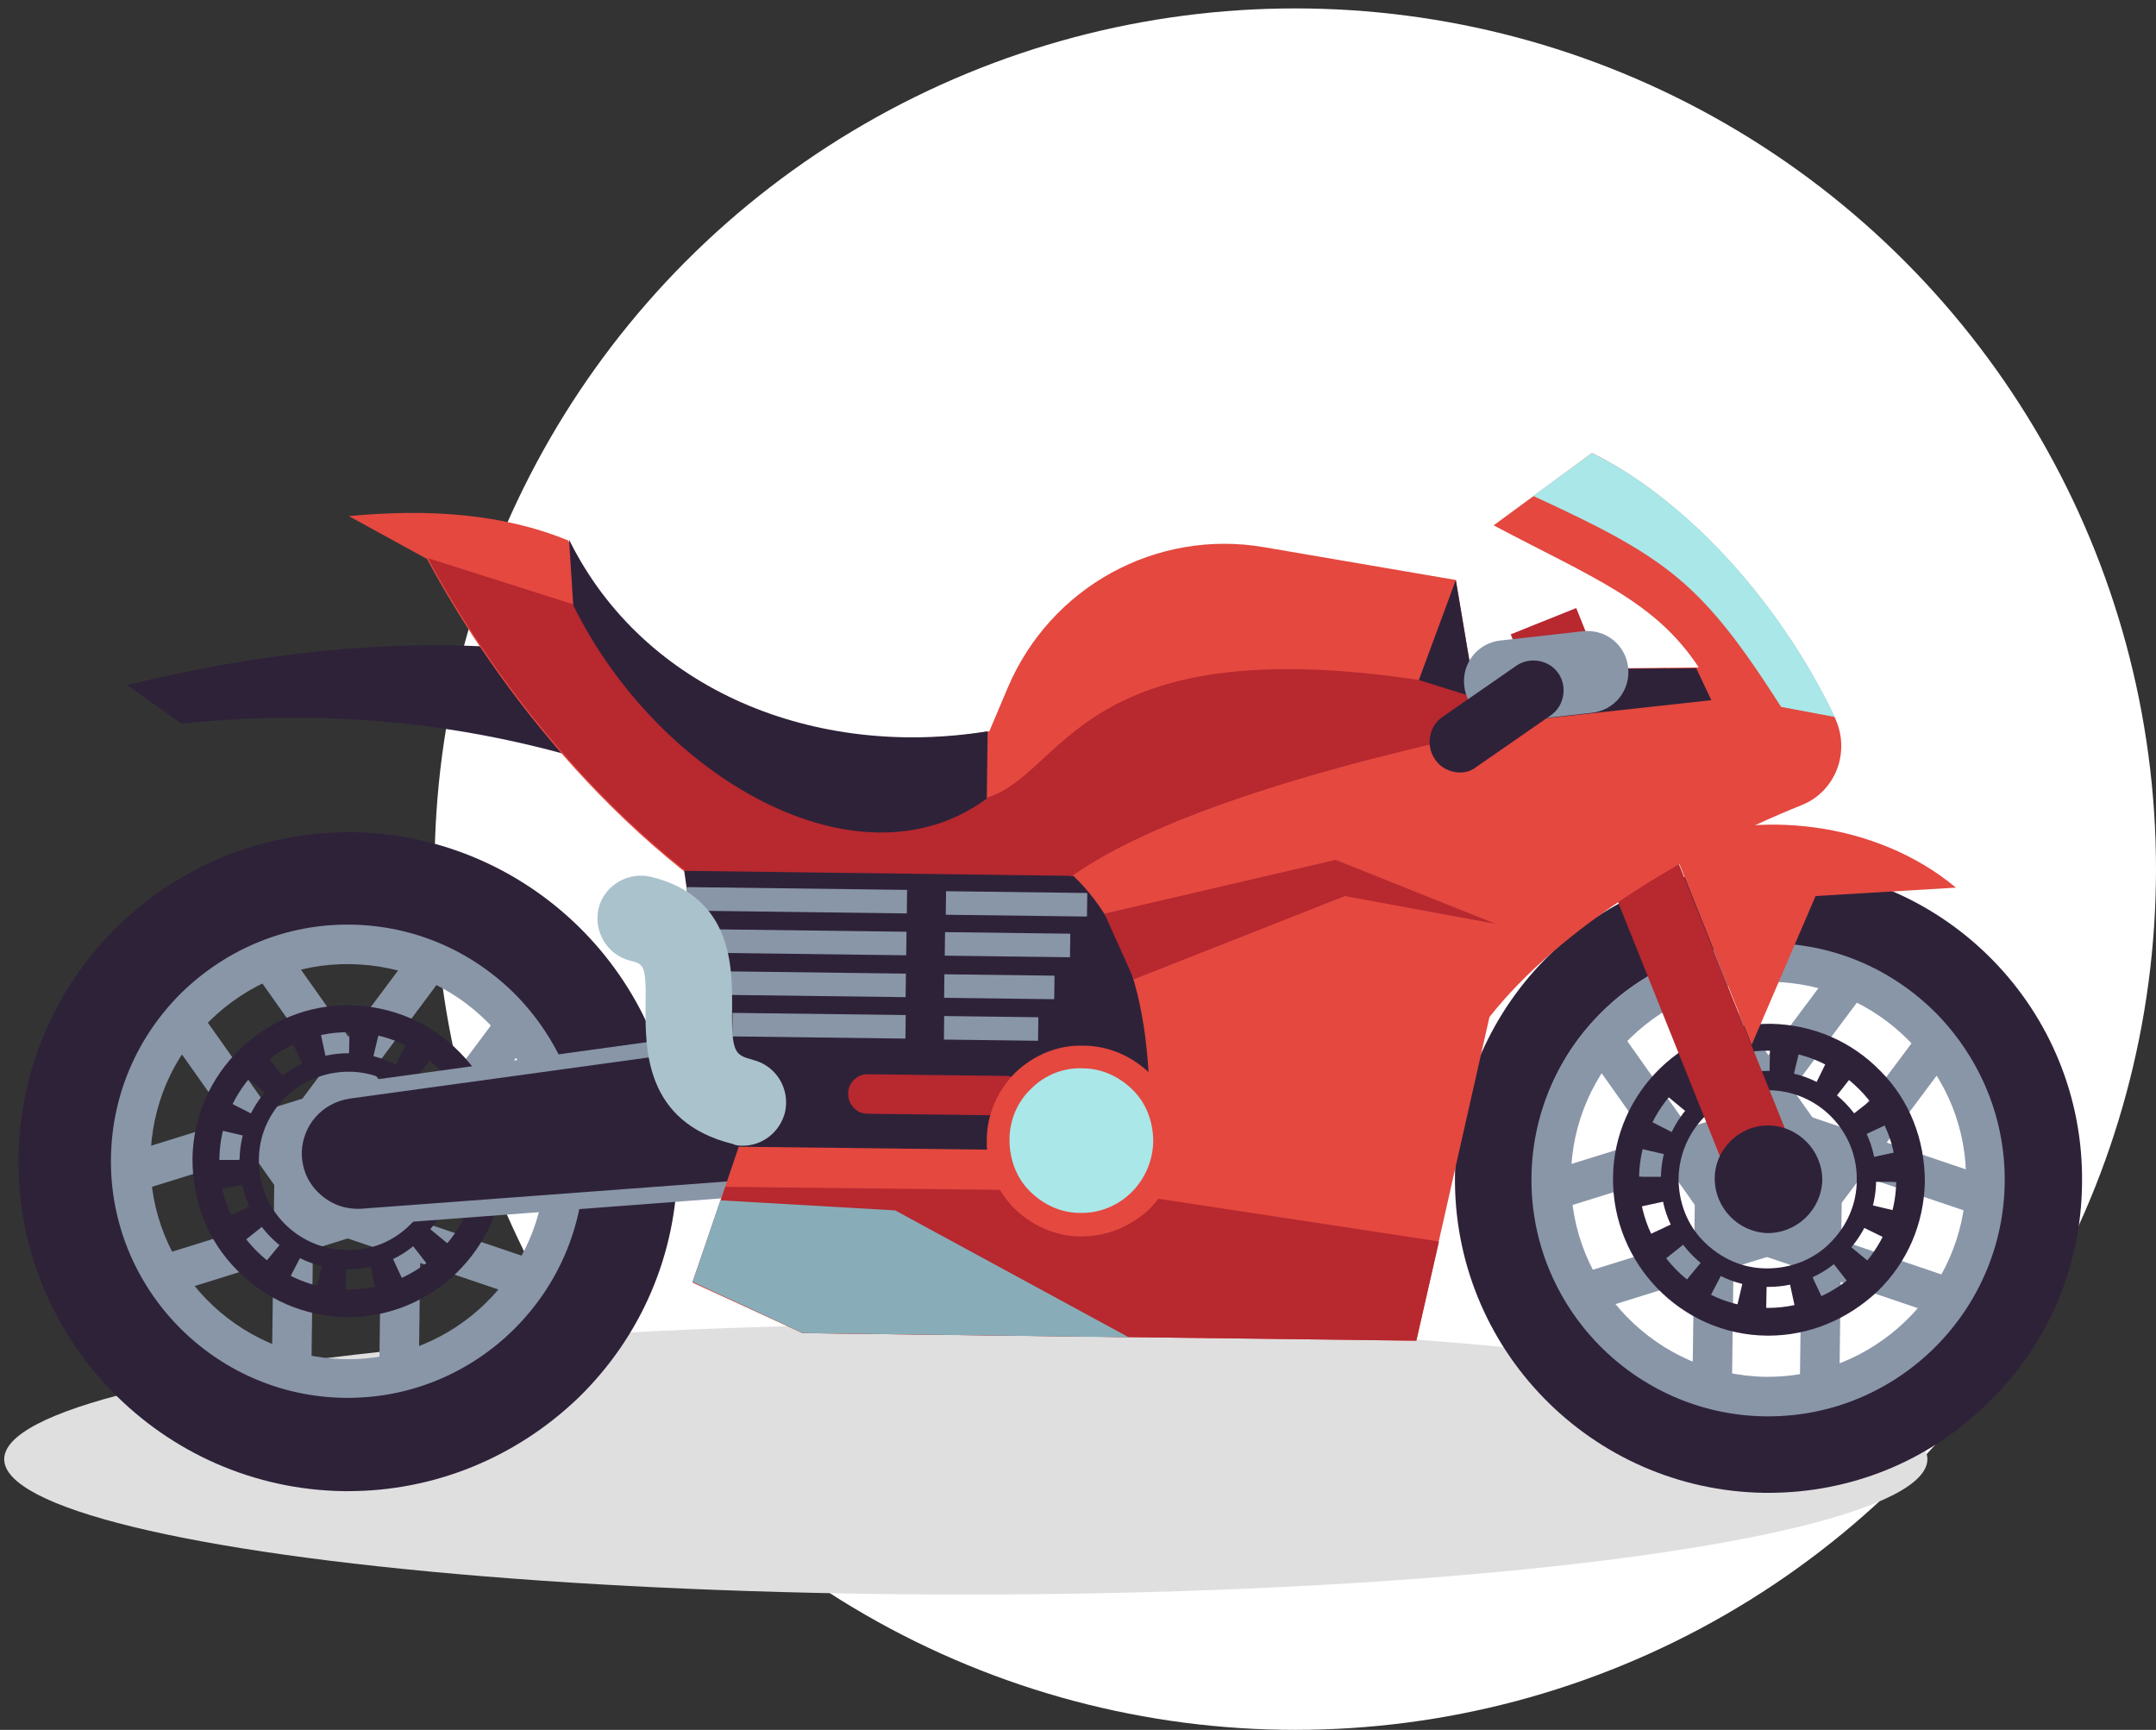<?xml version="1.0" encoding="utf-8"?>
<!-- Generator: Adobe Illustrator 22.0.0, SVG Export Plug-In . SVG Version: 6.00 Build 0)  -->
<svg version="1.1" id="Layer_1" xmlns="http://www.w3.org/2000/svg" xmlns:xlink="http://www.w3.org/1999/xlink" x="0px" y="0px"
	 viewBox="0 0 256.5 205.8" style="enable-background:new 0 0 256.5 205.8;" xml:space="preserve">
<rect x="0" y="0" width="256.5" height="205.8" fill="#333333" stroke="none"/>
<style type="text/css">
	.st0{fill:#FFFFFF;}
	.st1{fill:#DFDFDF;}
	.st2{fill:#2E2239;}
	.st3{fill:#8996A8;}
	.st4{fill:#B7282F;}
	.st5{fill:#E4483F;}
	.st6{fill:#A9E7E8;}
	.st7{fill:#88ADB8;}
	.st8{fill:#AAC2CB;}
</style>
<g id="Layer_1_1_">
	<g id="Layer_2_1_">
		<circle class="st0" cx="154.1" cy="103.4" r="102.4"/>
	</g>
	<g id="Layer_3">
		<ellipse class="st1" cx="114.9" cy="173.6" rx="114.4" ry="16.1"/>
	</g>
</g>
<g>
	<g>
		<g>
			<path class="st2" d="M210.4,177.6c-0.2,0-0.3,0-0.5,0c-20.6-0.3-37.1-17.2-36.8-37.8s17.2-37.1,37.8-36.8
				c20.6,0.3,37.1,17.2,36.8,37.8c-0.1,10-4.1,19.3-11.3,26.2C229.4,173.9,220.1,177.6,210.4,177.6z M210.3,112.3
				c-7.3,0-14.3,2.8-19.5,7.9c-5.4,5.2-8.4,12.2-8.4,19.7c-0.1,7.5,2.7,14.5,7.9,19.9s12.2,8.3,19.7,8.4c7.5,0.1,14.5-2.7,19.9-7.9
				s8.4-12.2,8.4-19.7c0.2-15.4-12.2-28.1-27.6-28.3C210.6,112.3,210.5,112.3,210.3,112.3z"/>
		</g>
		<g>
			<path class="st3" d="M210.4,168.5c-0.1,0-0.2,0-0.4,0c-15.5-0.2-28-13-27.8-28.5s13-27.9,28.5-27.8c7.5,0.1,14.5,3.1,19.8,8.5
				c5.2,5.4,8.1,12.5,8,20C238.3,156.1,225.7,168.5,210.4,168.5z M186.9,140c-0.2,12.9,10.2,23.6,23.2,23.8
				c12.9,0.1,23.6-10.2,23.8-23.2c0.1-6.3-2.3-12.2-6.7-16.7s-10.2-7-16.5-7.1C197.7,116.6,187,127.1,186.9,140L186.9,140z"/>
		</g>
		<g>
			<path class="st3" d="M201.6,140.2c-0.1,4.8,3.8,8.8,8.7,8.9c4.8,0.1,8.8-3.8,8.9-8.7c0.1-4.8-3.8-8.8-8.7-8.9
				C205.6,131.5,201.6,135.4,201.6,140.2z"/>
		</g>
		<g>
			<g>
				<g>
					
						<rect x="205" y="150.1" transform="matrix(1.281050e-02 -1 1 1.281050e-02 61.411 367.137)" class="st3" width="23.3" height="4.7"/>
				</g>
				<g>
					
						<rect x="192.2" y="150" transform="matrix(1.281050e-02 -1 1 1.281050e-02 48.902 354.166)" class="st3" width="23.3" height="4.7"/>
				</g>
			</g>
			<g>
				<g>
					
						<rect x="221.5" y="126.5" transform="matrix(0.321 -0.947 0.947 0.321 21.165 305.842)" class="st3" width="4.7" height="23.3"/>
				</g>
				<g>
					
						<rect x="217.4" y="138.6" transform="matrix(0.321 -0.947 0.947 0.321 6.911 310.165)" class="st3" width="4.7" height="23.3"/>
				</g>
			</g>
			<g>
				<g>
					
						<rect x="200.8" y="124.4" transform="matrix(0.598 -0.801 0.801 0.598 -16.208 221.184)" class="st3" width="23.3" height="4.7"/>
				</g>
				<g>
					
						<rect x="211.1" y="132" transform="matrix(0.598 -0.801 0.801 0.598 -18.185 232.53)" class="st3" width="23.3" height="4.7"/>
				</g>
			</g>
			<g>
				<g>
					
						<rect x="195.8" y="122.5" transform="matrix(0.816 -0.577 0.577 0.816 -41.079 139.037)" class="st3" width="4.7" height="23.3"/>
				</g>
				<g>
					
						<rect x="206.2" y="115.1" transform="matrix(0.816 -0.577 0.577 0.816 -34.913 143.688)" class="st3" width="4.7" height="23.3"/>
				</g>
			</g>
			<g>
				<g>
					
						<rect x="189" y="147.7" transform="matrix(0.955 -0.297 0.297 0.955 -35.506 66.341)" class="st3" width="23.3" height="4.7"/>
				</g>
				<g>
					
						<rect x="185.2" y="135.5" transform="matrix(0.955 -0.297 0.297 0.955 -32.056 64.664)" class="st3" width="23.3" height="4.7"/>
				</g>
			</g>
		</g>
	</g>
	<g>
		<g>
			<g>
				<path class="st2" d="M210.4,158.9c-0.1,0-0.2,0-0.2,0c-10.2-0.1-18.4-8.6-18.3-18.8l0,0c0.1-10.2,8.6-18.4,18.8-18.3
					c5,0.1,9.6,2.1,13,5.6c3.5,3.5,5.3,8.2,5.3,13.2c-0.1,5-2.1,9.6-5.6,13C219.8,157,215.2,158.9,210.4,158.9z M195,140.1
					c-0.1,8.5,6.7,15.4,15.1,15.5c0.1,0,0.1,0,0.2,0c8.4,0,15.2-6.8,15.3-15.1c0.1-4.1-1.5-8-4.4-10.9c-2.9-2.9-6.7-4.6-10.8-4.6
					C202.1,124.9,195.1,131.7,195,140.1L195,140.1z"/>
			</g>
		</g>
		<g>
			<g>
				<path class="st2" d="M210.4,153.1c-0.1,0-0.1,0-0.2,0c-3.4,0-6.6-1.4-9-3.9s-3.7-5.7-3.6-9.1c0.1-7,5.8-12.7,12.8-12.7
					c0.1,0,0.1,0,0.2,0c3.4,0,6.6,1.4,9,3.9s3.7,5.7,3.6,9.1c0,3.4-1.4,6.6-3.9,9C216.9,151.8,213.7,153.1,210.4,153.1z
					 M210.3,129.7c-5.8,0-10.5,4.7-10.6,10.5c0,2.8,1,5.5,3,7.5s4.6,3.2,7.5,3.2c2.8,0,5.5-1,7.5-3s3.2-4.6,3.2-7.5
					C221,134.6,216.3,129.7,210.3,129.7C210.4,129.7,210.4,129.7,210.3,129.7z"/>
			</g>
		</g>
		<g>
			<g>
				<path class="st2" d="M210.1,157c-1.3,0-2.5-0.2-3.7-0.5l1.2-5.1c0.8,0.2,1.7,0.3,2.6,0.3L210.1,157z M213.8,156.7l-1.1-5.1
					c0.8-0.2,1.7-0.5,2.4-0.8l2.2,4.7C216.3,156,215.1,156.4,213.8,156.7z M202.9,155.3c-1.1-0.6-2.2-1.2-3.1-2l3.3-4
					c0.7,0.5,1.4,1,2.2,1.4L202.9,155.3z M220.6,153.5l-3.2-4.1c0.7-0.5,1.3-1.1,1.9-1.8l4,3.3C222.5,151.9,221.6,152.8,220.6,153.5
					z M197.1,150.6c-0.8-1-1.4-2.1-2-3.2l4.7-2.2c0.4,0.8,0.8,1.5,1.3,2.2L197.1,150.6z M225.3,147.8l-4.7-2.3
					c0.4-0.8,0.7-1.6,0.9-2.4l5.1,1.2C226.3,145.5,225.9,146.7,225.3,147.8z M194,143.8c-0.2-1.1-0.4-2.3-0.4-3.5v-0.4l1.9,0.1h3.3
					v0.1l0,0v0.2c0,0.8,0.1,1.6,0.3,2.4L194,143.8z M227.1,140.7l-2.2-0.1h-3v-0.1l0,0v-0.2c0-0.8-0.1-1.6-0.2-2.4l5.1-1.1
					c0.2,1.1,0.4,2.3,0.4,3.5L227.1,140.7z M199.2,137.6l-5.1-1.2c0.3-1.2,0.7-2.4,1.3-3.5l4.7,2.4
					C199.7,135.9,199.4,136.7,199.2,137.6z M220.8,135.5c-0.4-0.8-0.8-1.5-1.3-2.2l4.1-3.2c0.8,1,1.4,2.1,1.9,3.2L220.8,135.5z
					 M201.5,133l-4-3.3c0.8-1,1.7-1.8,2.7-2.6l3.2,4.1C202.6,131.7,202,132.3,201.5,133z M217.7,131.4c-0.7-0.5-1.4-1-2.2-1.4
					l2.3-4.7c1.1,0.6,2.2,1.2,3.1,2L217.7,131.4z M205.5,129.9l-2.2-4.7c1.1-0.5,2.3-0.9,3.6-1.2l1.1,5.1
					C207.1,129.2,206.3,129.5,205.5,129.9z M213.1,129.1c-0.8-0.2-1.7-0.3-2.6-0.3l0.1-5.2c1.3,0,2.5,0.2,3.7,0.5L213.1,129.1z"/>
			</g>
		</g>
	</g>
	<g>
		
			<rect x="192.8" y="71.3" transform="matrix(0.928 -0.372 0.372 0.928 -25.712 81.019)" class="st4" width="8.4" height="71.6"/>
	</g>
	<g>
		<path class="st2" d="M204,140.2c0,3.5,2.8,6.4,6.3,6.5c3.5,0,6.4-2.8,6.5-6.3c0-3.5-2.8-6.4-6.3-6.5S204,136.7,204,140.2z"/>
	</g>
	<g>
		<g>
			<path class="st2" d="M41.4,177.4c-0.2,0-0.3,0-0.5,0c-21.6-0.3-39-18.1-38.7-39.7l0,0c0.3-21.6,18-38.9,39.7-38.7
				c21.6,0.3,39,18.1,38.7,39.7c-0.1,10.5-4.3,20.3-11.8,27.6C61.4,173.4,51.7,177.4,41.4,177.4z M15.3,137.8
				c-0.2,14.4,11.4,26.3,25.8,26.4c7,0.1,13.6-2.5,18.6-7.4s7.8-11.4,7.9-18.4c0.2-14.4-11.4-26.3-25.8-26.4c-0.1,0-0.2,0-0.3,0
				C27.1,112.1,15.4,123.6,15.3,137.8L15.3,137.8z"/>
		</g>
		<g>
			<path class="st3" d="M41.4,166.3c-0.1,0-0.2,0-0.4,0c-15.5-0.2-28-13-27.8-28.5c0.1-7.5,3.1-14.5,8.5-19.8c5.4-5.2,12.5-8.1,20-8
				s14.5,3.1,19.8,8.5c5.2,5.4,8.1,12.5,8,20C69.3,153.9,56.7,166.3,41.4,166.3z M17.9,137.9c-0.2,12.9,10.2,23.6,23.2,23.8
				c12.9,0.2,23.6-10.2,23.8-23.2c0.1-6.3-2.3-12.2-6.7-16.7s-10.2-7-16.5-7.1S29.5,117,25,121.4C20.5,125.7,18,131.6,17.9,137.9
				L17.9,137.9z"/>
		</g>
		<g>
			<path class="st3" d="M32.6,138.1c-0.1,4.8,3.8,8.8,8.7,8.9c4.8,0.1,8.8-3.8,8.9-8.7c0.1-4.8-3.8-8.8-8.7-8.9
				C36.6,129.3,32.6,133.2,32.6,138.1z"/>
		</g>
		<g>
			<g>
				<g>
					
						<rect x="36" y="148" transform="matrix(1.284036e-02 -1 1 1.284036e-02 -103.325 196.009)" class="st3" width="23.3" height="4.7"/>
				</g>
				<g>
					
						<rect x="23.2" y="147.8" transform="matrix(1.283998e-02 -1 1 1.283998e-02 -115.738 183.139)" class="st3" width="23.3" height="4.7"/>
				</g>
			</g>
			<g>
				<g>
					
						<rect x="52.5" y="124.3" transform="matrix(0.321 -0.947 0.947 0.321 -91.462 144.266)" class="st3" width="4.7" height="23.3"/>
				</g>
				<g>
					
						<rect x="48.5" y="136.4" transform="matrix(0.321 -0.947 0.947 0.321 -105.681 148.698)" class="st3" width="4.7" height="23.3"/>
				</g>
			</g>
			<g>
				<g>
					
						<rect x="31.8" y="122.3" transform="matrix(0.598 -0.801 0.801 0.598 -82.423 84.944)" class="st3" width="23.3" height="4.7"/>
				</g>
				<g>
					
						<rect x="42.1" y="129.9" transform="matrix(0.598 -0.801 0.801 0.598 -84.379 96.196)" class="st3" width="23.3" height="4.7"/>
				</g>
			</g>
			<g>
				<g>
					
						<rect x="26.8" y="120.3" transform="matrix(0.816 -0.577 0.577 0.816 -70.842 41.038)" class="st3" width="4.7" height="23.3"/>
				</g>
				<g>
					
						<rect x="37.2" y="113" transform="matrix(0.816 -0.577 0.577 0.816 -64.712 45.737)" class="st3" width="4.7" height="23.3"/>
				</g>
			</g>
			<g>
				<g>
					
						<rect x="20.1" y="145.5" transform="matrix(0.955 -0.297 0.297 0.955 -42.462 16.089)" class="st3" width="23.3" height="4.7"/>
				</g>
				<g>
					
						<rect x="16.3" y="133.3" transform="matrix(0.955 -0.297 0.297 0.955 -39.011 14.412)" class="st3" width="23.3" height="4.7"/>
				</g>
			</g>
		</g>
		<g>
			<g>
				<g>
					<path class="st2" d="M41.4,156.7c-0.1,0-0.2,0-0.2,0c-5-0.1-9.6-2.1-13-5.6c-3.5-3.5-5.3-8.2-5.3-13.2h1.6h-1.6
						c0.1-10.2,8.6-18.5,18.8-18.3c5,0.1,9.6,2.1,13,5.6c3.5,3.5,5.3,8.2,5.3,13.2C59.8,148.5,51.5,156.7,41.4,156.7z M41.4,122.8
						c-8.4,0-15.2,6.8-15.3,15.1l0,0c-0.1,4.1,1.5,8,4.4,10.9s6.7,4.6,10.8,4.6c8.4,0.1,15.4-6.7,15.5-15.1
						c0.1-8.5-6.7-15.4-15.1-15.5C41.5,122.8,41.4,122.8,41.4,122.8z"/>
				</g>
			</g>
			<g>
				<g>
					<path class="st2" d="M41.4,151c-0.1,0-0.1,0-0.2,0c-7.1-0.1-12.8-5.9-12.7-13l0,0c0.1-7.1,6-12.7,13-12.7c3.4,0,6.6,1.4,9,3.9
						c2.4,2.5,3.7,5.7,3.6,9.1c0,3.4-1.4,6.6-3.9,9C47.9,149.7,44.7,151,41.4,151z M30.8,138c-0.1,5.8,4.6,10.7,10.5,10.7
						c2.8,0.1,5.5-1,7.5-3s3.2-4.6,3.2-7.5c0-2.8-1-5.5-3-7.5s-4.6-3.2-7.5-3.2C35.6,127.5,30.8,132.2,30.8,138L30.8,138z"/>
				</g>
			</g>
			<g>
				<g>
					<path class="st2" d="M41.1,154.9c-1.3,0-2.5-0.2-3.7-0.5l1.2-5.1c0.8,0.2,1.7,0.3,2.6,0.3L41.1,154.9z M44.9,154.5l-1.1-5.1
						c0.8-0.2,1.7-0.5,2.4-0.8l2.2,4.7C47.3,153.9,46.1,154.3,44.9,154.5z M33.9,153.1c-1.1-0.6-2.2-1.2-3.1-2l3.3-4
						c0.7,0.5,1.4,1,2.2,1.4L33.9,153.1z M51.6,151.4l-3.2-4.1c0.7-0.5,1.3-1.1,1.9-1.8l4,3.3C53.5,149.8,52.6,150.6,51.6,151.4z
						 M28.1,148.4c-0.8-1-1.4-2.1-2-3.2l4.7-2.2c0.4,0.8,0.8,1.5,1.3,2.2L28.1,148.4z M56.3,145.6l-4.7-2.3c0.4-0.8,0.7-1.6,0.9-2.4
						l5.1,1.2C57.3,143.3,56.9,144.5,56.3,145.6z M25,141.7c-0.2-1.1-0.4-2.3-0.4-3.5V138h5.2v0.2v0.1c0,0.8,0.1,1.6,0.3,2.4
						L25,141.7z M58.1,138.5l-2.2-0.1h-3v-0.1l0,0v-0.2c0-0.8-0.1-1.6-0.2-2.4l5.1-1.1c0.2,1.1,0.4,2.3,0.4,3.5L58.1,138.5z
						 M30.2,135.4l-5.1-1.2c0.3-1.2,0.7-2.4,1.3-3.5l4.7,2.4C30.7,133.8,30.4,134.6,30.2,135.4z M51.8,133.3
						c-0.4-0.8-0.8-1.5-1.3-2.2l4.1-3.2c0.8,1,1.4,2.1,1.9,3.2L51.8,133.3z M32.5,130.8l-4-3.3c0.8-1,1.7-1.8,2.7-2.6l3.2,4.1
						C33.7,129.6,33,130.2,32.5,130.8z M48.7,129.3c-0.7-0.5-1.4-1-2.2-1.4l2.3-4.7c1.1,0.6,2.2,1.2,3.1,2L48.7,129.3z M36.5,127.7
						l-2.2-4.7c1.1-0.5,2.3-0.9,3.6-1.2l1.1,5.1C38.1,127.1,37.3,127.4,36.5,127.7z M44.1,127c-0.8-0.2-1.7-0.3-2.6-0.3l0.1-5.2
						c1.3,0,2.5,0.2,3.7,0.5L44.1,127z"/>
				</g>
			</g>
		</g>
		<g>
			<path class="st2" d="M41.5,129.8l67.1-9.3l-0.2,19.4l-65.3,4.9c-4.4,0.3-8.1-3.2-8.1-7.6l0,0C35,133.5,37.8,130.4,41.5,129.8z"/>
			<path class="st3" d="M42.5,145.8c-2.1,0-4.2-0.8-5.8-2.3c-1.7-1.6-2.7-3.9-2.7-6.3c0.1-4.2,3.1-7.7,7.3-8.3l68.2-9.4l-0.3,21.3
				l-66.1,5C43,145.8,42.7,145.8,42.5,145.8z M107.7,121.6l-66.1,9.1c-3.3,0.5-5.6,3.2-5.7,6.4c0,1.9,0.7,3.6,2.1,4.9
				c1.4,1.3,3.1,1.9,5,1.8l64.4-4.8L107.7,121.6z"/>
		</g>
	</g>
	<g>
		<path class="st5" d="M232.7,105.6c-9.6-8-23.8-9.3-33.9-5.3l9.6,24l7.6-17.7L232.7,105.6z"/>
	</g>
	<g>
		<path class="st2" d="M21.6,86.1c16.1-1.7,32.1-0.4,48,4.3l-4.5-12.9c-16.1-1.8-32.8-0.2-50,4L21.6,86.1z"/>
	</g>
	<g>
		<path class="st5" d="M95.5,158.6l73,0.9l8.7-38.5c8.4-10.7,23.9-19.9,37.1-25.2c4.1-1.6,5.9-6.4,4-10.4
			c-7-14.7-18.5-26.4-28.9-31.5l-11.7,8.6c11.9,6.3,19.2,9,24.4,16.9L175,79.7L173.2,69l-22.8-3.9c-12.8-2.2-25.4,4.7-30.5,16.7
			l-2.2,5.2c-20.5,3.5-41.2-4.7-50.1-22.7c-7.8-3.2-16.6-3.8-26.1-2.9l9.3,5.1c8.4,15.6,23.6,35.4,45,46.6l-13.4,39.5L95.5,158.6z"
			/>
	</g>
	<g>
		<path class="st6" d="M211.9,84.1l6.4,1.2c-7-14.6-18.4-26.3-28.9-31.4l-7,5.1C198.5,66.4,202.5,69.4,211.9,84.1z"/>
	</g>
	<g>
		<path class="st4" d="M183.5,85.5c-1-1,15.9-5.1,14.8-6L175,79.7l-6.2,1.2c-40.5-6.1-42.1,11.2-51.4,14
			c-32.7-3.4-48.2-21.1-49.2-23l-17.3-5.5c8.1,15,22.5,34,42.7,45.3l34.1-7.6C143.6,93,180.2,86.6,183.5,85.5z"/>
	</g>
	<g>
		<polygon class="st4" points="86.3,141.2 82.4,152.5 95.5,158.6 168.5,159.5 171.2,147.7 131.8,141.7 		"/>
	</g>
	<g>
		<polygon class="st7" points="106.5,144 85.7,142.8 82.4,152.5 95.5,158.6 134.3,159.1 		"/>
	</g>
	<g>
		<path class="st2" d="M117.4,95l0.1-8C97,90.3,76.6,82.2,67.7,64.2l0.5,7.8C78.2,92.4,102.1,106.3,117.4,95z"/>
	</g>
	<g>
		<polygon class="st2" points="203.6,83.3 201.8,79.5 175,79.7 173.2,69 168.8,80.9 183.5,85.5 		"/>
	</g>
	<g>
		<path class="st2" d="M86.1,136.4l50.5,0.6c0.8-14-1.4-25.6-8.9-32.8l-46.3-0.6L86.1,136.4z"/>
	</g>
	<g>
		<path class="st4" d="M119.7,132.7L119.7,132.7l-16.5-0.2c-1.3,0-2.3-1.1-2.3-2.4c0-1.3,1.1-2.3,2.3-2.3l0,0l16.5,0.2
			c1.3,0,2.3,1.1,2.3,2.4C122,131.7,121,132.7,119.7,132.7z"/>
	</g>
	<g>
		<ellipse class="st6" cx="128.7" cy="135.7" rx="10" ry="10"/>
		<path class="st5" d="M128.7,147.1h-0.1c-3,0-5.9-1.3-8-3.4c-2.1-2.2-3.3-5-3.2-8.1l0,0c0-3,1.3-5.9,3.4-8c2.2-2.1,5.1-3.3,8.1-3.2
			c3,0,5.9,1.3,8,3.4c2.1,2.2,3.3,5,3.2,8.1c0,3-1.3,5.9-3.4,8C134.5,145.9,131.7,147.1,128.7,147.1z M120.1,135.6
			c0,2.3,0.8,4.5,2.4,6.1s3.7,2.6,6,2.6c4.7,0.1,8.6-3.7,8.7-8.5c0-2.3-0.8-4.5-2.4-6.1c-1.6-1.6-3.7-2.6-6-2.6
			c-2.3-0.1-4.5,0.8-6.1,2.4C121,131.1,120.1,133.3,120.1,135.6L120.1,135.6z"/>
	</g>
	<g>
		<path class="st3" d="M179.6,85.9l9.8-1.1c2.7-0.3,4.6-2.7,4.3-5.4l0,0c-0.3-2.7-2.7-4.6-5.4-4.3l-9.8,1.1
			c-2.7,0.3-4.6,2.7-4.3,5.4l0,0C174.5,84.3,176.9,86.2,179.6,85.9z"/>
	</g>
	<g>
		<path class="st2" d="M173.7,91.9c-1.1,0-2.3-0.5-3-1.6c-1.1-1.6-0.7-3.9,0.9-5l8.8-6.1c1.6-1.1,3.9-0.7,5,0.9s0.7,3.9-0.9,5
			l-8.8,6.1C175.1,91.7,174.4,91.9,173.7,91.9z"/>
	</g>
	<g>
		<g>
			
				<rect x="93.4" y="94" transform="matrix(1.270824e-02 -1 1 1.270824e-02 -13.503 200.542)" class="st3" width="2.8" height="26.2"/>
		</g>
		<g>
			
				<rect x="94.3" y="100" transform="matrix(1.269764e-02 -1 1 1.269764e-02 -17.685 206.37)" class="st3" width="2.8" height="24.3"/>
		</g>
		<g>
			
				<rect x="95.1" y="105.9" transform="matrix(1.269850e-02 -1 1 1.269850e-02 -21.767 212.101)" class="st3" width="2.8" height="22.4"/>
		</g>
		<g>
			
				<rect x="96" y="111.7" transform="matrix(1.269187e-02 -1 1 1.269187e-02 -25.8 217.882)" class="st3" width="2.8" height="20.6"/>
		</g>
	</g>
	<g>
		<g>
			
				<rect x="119.5" y="99.1" transform="matrix(1.271677e-02 -1 1 1.271677e-02 11.898 227.065)" class="st3" width="2.8" height="16.8"/>
		</g>
		<g>
			
				<rect x="118.5" y="105" transform="matrix(1.271982e-02 -1 1 1.271982e-02 5.889 230.857)" class="st3" width="2.8" height="14.9"/>
		</g>
		<g>
			
				<rect x="117.5" y="110.8" transform="matrix(1.270255e-02 -1 1 1.270255e-02 2.838508e-02 234.801)" class="st3" width="2.8" height="13.1"/>
		</g>
		<g>
			
				<rect x="116.5" y="116.7" transform="matrix(1.275415e-02 -1 1 1.275415e-02 -5.89 238.688)" class="st3" width="2.8" height="11.2"/>
		</g>
	</g>
	<g>
		<path class="st8" d="M88.4,136.3c-0.4,0-0.8,0-1.2-0.2c-10.6-2.6-10.4-11.5-10.4-16.3c0.1-5-0.2-5.1-1.8-5.5
			c-2.8-0.7-4.4-3.5-3.8-6.2c0.7-2.8,3.5-4.4,6.2-3.8c9.9,2.4,9.7,11,9.7,15.6c-0.1,5.5,0.4,5.6,2.5,6.2c2.8,0.7,4.4,3.5,3.8,6.2
			C92.8,134.7,90.7,136.3,88.4,136.3z"/>
	</g>
	<g>
		<polygon class="st4" points="134.9,116.5 160,106.6 177.9,109.9 158.9,102.3 131.4,108.7 		"/>
	</g>
</g>
</svg>
